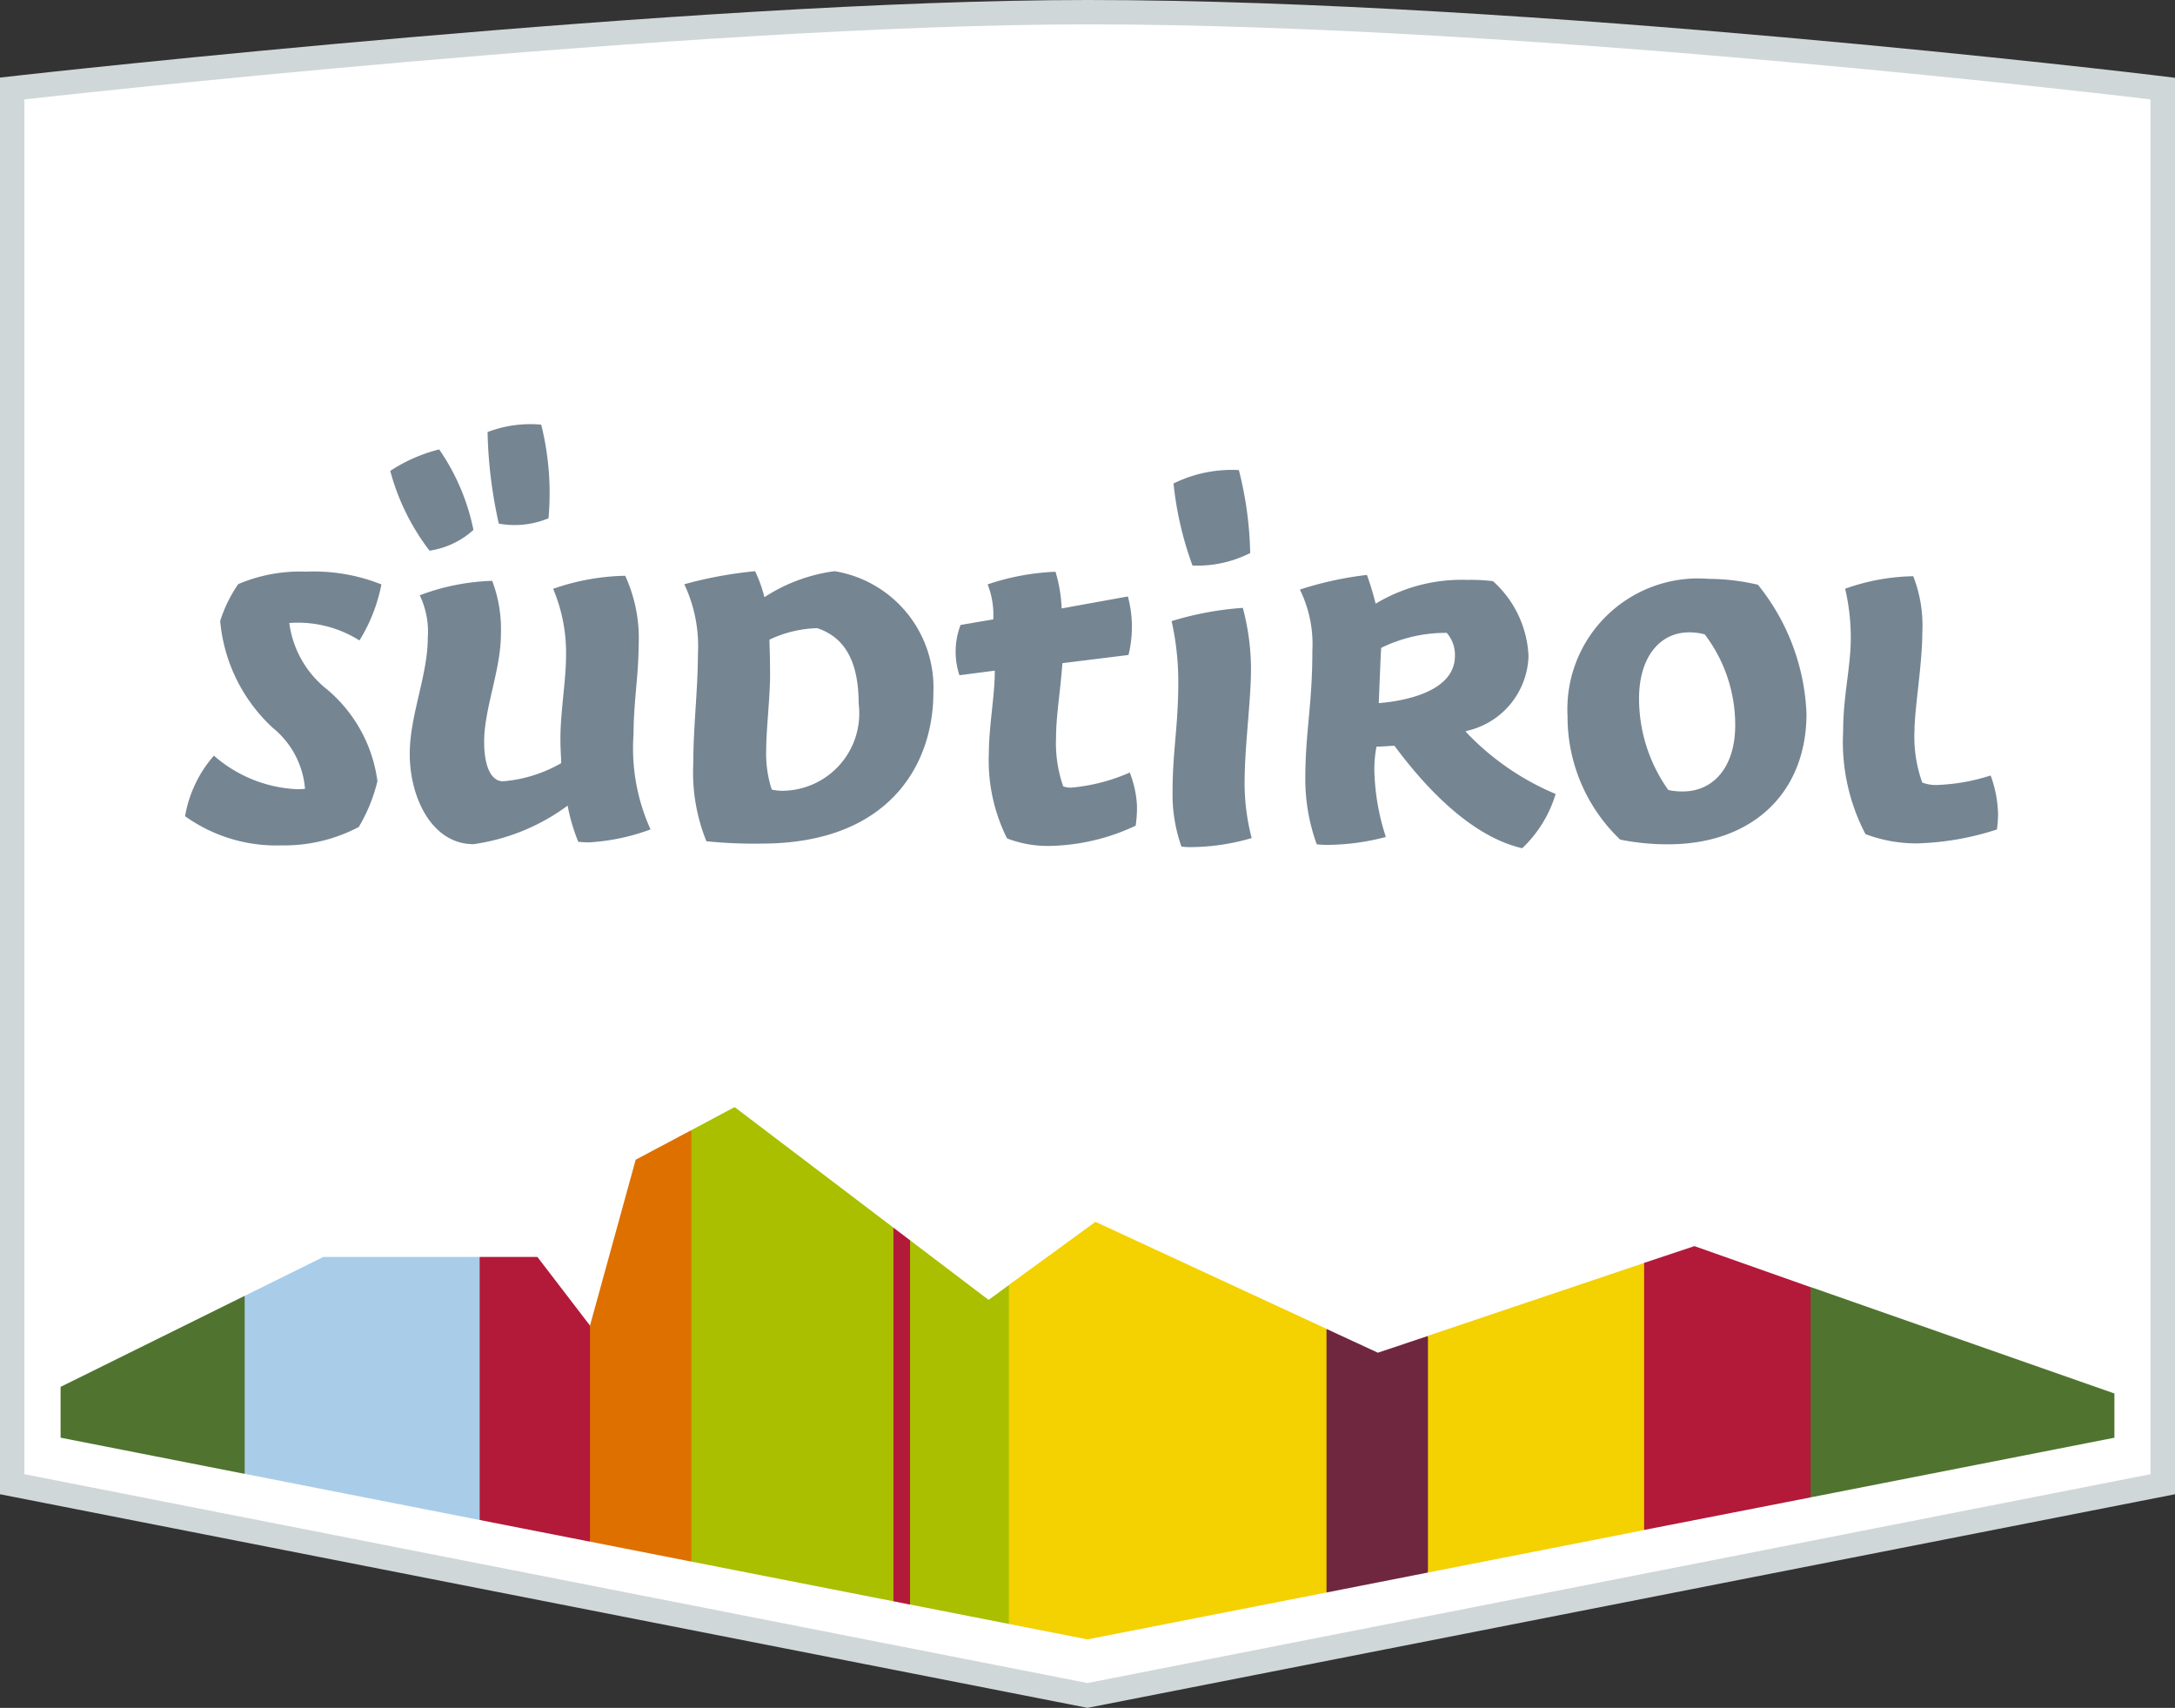 <svg xmlns="http://www.w3.org/2000/svg" width="64.871" height="50.933" viewBox="0 0 64.871 50.933">
	<rect x="0" y="0" width="64.871" height="50.933" fill="#333333" stroke="none"/>
	<g id="Ebene_2" data-name="Ebene 2" transform="translate(0 0)">
		<g id="Südtirol" transform="translate(0 0)">
			<g id="Badge">
				<g id="Badge_Outline" data-name="Badge Outline">
					<path id="Outline" d="M0,44.562V2.314l.646-.073C.845,2.219,20.715,0,32.44,0,45.587,0,64.047,2.22,64.232,2.242l.639.078V44.562l-32.435,6.37Z" fill="#d0d7d8" />
					<path id="Badge-2" data-name="Badge" d="M34.006,2.293c13.255,0,31.7,2.237,31.7,2.237v41L34,51.758,2.293,45.53v-41S22.186,2.293,34.006,2.293Z" transform="translate(-1.566 -1.566)" fill="#fff" />
				</g>
				<g id="Panorama" transform="translate(1.808 33.016)">
					<path id="Pfad_27" data-name="Pfad 27" d="M5.7,124.593v1.515l5.49,1.079,1.063-2.654-1.063-2.655Z" transform="translate(-5.701 -116.249)" fill="#50742f" />
					<path id="Pfad_28" data-name="Pfad 28" d="M25.361,118.219l-2.345,1.16v5.309l7.008,1.376.873-3.811-.873-4.034Z" transform="translate(-17.526 -113.75)" fill="#a9cde9" />
					<path id="Pfad_29" data-name="Pfad 29" d="M48.407,120.266l-1.569-2.047H45.116v7.845l3.291.646.881-3.7Z" transform="translate(-32.618 -113.75)" fill="#b31939" />
					<path id="Pfad_30" data-name="Pfad 30" d="M58.518,119.159l.827-6.434-.827-6.434-1.661.882-1.363,4.947v6.444Z" transform="translate(-39.705 -105.604)" fill="#de7000" />
					<path id="Pfad_31" data-name="Pfad 31" d="M71.058,107.721l.371,5.118-.371,6.024-6.027-1.183V104.812l1.29-.687Z" transform="translate(-46.218 -104.125)" fill="#a9bf00" />
					<path id="Pfad_32" data-name="Pfad 32" d="M84.037,115.466v11.142l.5.1.831-5.515-.831-5.348Z" transform="translate(-59.198 -111.87)" fill="#b31939" />
					<path id="Pfad_33" data-name="Pfad 33" d="M88.55,117.986l-.608.444L85.6,116.652v10.863l2.95.579,1.021-5.436Z" transform="translate(-60.265 -112.68)" fill="#a9bf00" />
					<path id="Pfad_34" data-name="Pfad 34" d="M104.375,125.971l.654-4.292-.654-3.569-6.892-3.192L94.9,116.8V126.91l2.343.46Z" transform="translate(-66.618 -111.496)" fill="#f4d100" />
					<path id="Pfad_35" data-name="Pfad 35" d="M127.8,132.251l.907-3.6-.907-3.456-1.493.5-1.532-.709v7.86Z" transform="translate(-87.019 -118.37)" fill="#6f273f" />
					<path id="Pfad_36" data-name="Pfad 36" d="M140.763,126.753l.977-4.033-.977-3.932-6.447,2.171v7.06Z" transform="translate(-93.534 -114.139)" fill="#f4d100" />
					<path id="Pfad_37" data-name="Pfad 37" d="M159.614,124.691l1.075-3.136-1.075-3.133-3.466-1.225-1.5.5v7.965Z" transform="translate(-107.419 -113.051)" fill="#b31939" />
					<path id="Pfad_38" data-name="Pfad 38" d="M170.31,121.049v6.273l9.061-1.779v-1.319Z" transform="translate(-118.115 -115.683)" fill="#50742f" />
				</g>
				<g id="Südtirol_M" transform="translate(5.52 12.656)">
					<path id="Pfad_39" data-name="Pfad 39" d="M20.283,61.922a4.667,4.667,0,0,1-2.874-.87,3.691,3.691,0,0,1,.86-1.806,4.033,4.033,0,0,0,2.461,1c.084,0,.169,0,.256-.011a2.606,2.606,0,0,0-.955-1.813,4.928,4.928,0,0,1-1.575-3.191,4.117,4.117,0,0,1,.538-1.1,4.723,4.723,0,0,1,2.026-.372,5.445,5.445,0,0,1,2.245.381,5,5,0,0,1-.655,1.671,3.435,3.435,0,0,0-1.848-.53q-.121,0-.245.009a3.026,3.026,0,0,0,1.129,1.983,4.311,4.311,0,0,1,1.5,2.734,4.893,4.893,0,0,1-.557,1.367A4.764,4.764,0,0,1,20.283,61.922Z" transform="translate(-17.409 -49.367)" fill="#758592" />
					<path id="Pfad_40" data-name="Pfad 40" d="M39.191,52.432c-1.235,0-1.9-1.384-1.9-2.687,0-1.168.538-2.34.538-3.472a2.509,2.509,0,0,0-.24-1.263,6.67,6.67,0,0,1,2.161-.431,4.056,4.056,0,0,1,.26,1.589c0,1.06-.5,2.22-.5,3.209,0,.739.21,1.18.563,1.18a4.149,4.149,0,0,0,1.731-.539c.015-.034-.019-.34-.019-.729,0-.821.168-1.735.168-2.485a4.882,4.882,0,0,0-.386-1.987,6.88,6.88,0,0,1,2.15-.389,4.46,4.46,0,0,1,.4,2.086c0,.859-.151,1.7-.151,2.64a5.854,5.854,0,0,0,.507,2.838,6.308,6.308,0,0,1-1.844.387c-.132,0-.295-.016-.311-.017A5.523,5.523,0,0,1,42,51.283,6.178,6.178,0,0,1,39.191,52.432Zm-1.31-8.753A6.752,6.752,0,0,1,36.71,41.3h0a4.755,4.755,0,0,1,1.459-.64,6.485,6.485,0,0,1,1.022,2.4A2.479,2.479,0,0,1,37.881,43.679Zm2.066-.807a13.672,13.672,0,0,1-.335-2.73,3.573,3.573,0,0,1,1.6-.221,8.435,8.435,0,0,1,.218,2.792A2.621,2.621,0,0,1,39.946,42.872Z" transform="translate(-30.59 -39.913)" fill="#758592" />
					<path id="Pfad_41" data-name="Pfad 41" d="M66.669,61.838a14,14,0,0,1-1.644-.07,5.467,5.467,0,0,1-.392-2.3c0-1.1.139-2.235.139-3.278a4.325,4.325,0,0,0-.406-2.086,12.242,12.242,0,0,1,2.111-.389,4.1,4.1,0,0,1,.279.775,5.027,5.027,0,0,1,2.093-.776,3.517,3.517,0,0,1,2.946,3.616C71.794,59.508,70.448,61.838,66.669,61.838Zm1.661-6.425a3.552,3.552,0,0,0-1.421.341c-.01.091.015.336.015,1.048,0,.683-.115,1.629-.115,2.216a3.472,3.472,0,0,0,.165,1.209,1.419,1.419,0,0,0,.336.036,2.308,2.308,0,0,0,2.256-2.6c0-1.235-.4-1.969-1.226-2.247Z" transform="translate(-49.476 -49.336)" fill="#758592" />
					<path id="Pfad_42" data-name="Pfad 42" d="M92.7,61.947a3.368,3.368,0,0,1-1.25-.225,5.211,5.211,0,0,1-.542-2.567c0-.757.176-1.695.176-2.4v-.036l-1.054.137a2.23,2.23,0,0,1,.034-1.5l.976-.166a2.5,2.5,0,0,0-.169-1.043,7.217,7.217,0,0,1,2.024-.377,4.342,4.342,0,0,1,.182,1.059l0,.035,1.977-.357a3.491,3.491,0,0,1,.018,1.745l-1.971.244c-.064.869-.189,1.579-.189,2.206a3.913,3.913,0,0,0,.213,1.468.637.637,0,0,0,.257.037,5.562,5.562,0,0,0,1.728-.449,3.143,3.143,0,0,1,.214.964,3.564,3.564,0,0,1-.038.621A6.278,6.278,0,0,1,92.7,61.947Z" transform="translate(-66.934 -49.375)" fill="#758592" />
					<path id="Pfad_43" data-name="Pfad 43" d="M110.784,55.448a1.853,1.853,0,0,1-.276-.017,4.648,4.648,0,0,1-.264-1.637c0-1.225.171-1.927.171-3.3a8.3,8.3,0,0,0-.2-1.786,9.5,9.5,0,0,1,2.124-.395,7.165,7.165,0,0,1,.244,1.828c0,.936-.191,2.3-.191,3.4a6.54,6.54,0,0,0,.211,1.637A6.556,6.556,0,0,1,110.784,55.448Zm.053-8.4a10.135,10.135,0,0,1-.565-2.444,3.925,3.925,0,0,1,1.949-.4,10.785,10.785,0,0,1,.338,2.474,3.479,3.479,0,0,1-1.7.373Z" transform="translate(-80.791 -42.841)" fill="#758592" />
					<path id="Pfad_44" data-name="Pfad 44" d="M128.9,62.215c-1.819-.418-3.316-2.4-3.81-3.054a.1.1,0,0,0-.031,0c-.077,0-.273.021-.505.025a3.565,3.565,0,0,0-.064.716,6.885,6.885,0,0,0,.343,1.977,6.913,6.913,0,0,1-1.713.236,2.769,2.769,0,0,1-.348-.017,5.69,5.69,0,0,1-.341-1.968c0-1.379.21-2.174.21-3.805a3.685,3.685,0,0,0-.372-1.823,10.225,10.225,0,0,1,2-.437,8.519,8.519,0,0,1,.259.858,4.969,4.969,0,0,1,2.733-.71,5.324,5.324,0,0,1,.767.038,3.185,3.185,0,0,1,1.06,2.231,2.358,2.358,0,0,1-1.838,2.233l-.041.015.028.034a7.872,7.872,0,0,0,2.66,1.833A3.684,3.684,0,0,1,128.9,62.215Zm-3.652-6.2a3.836,3.836,0,0,0-.554.226c-.01.055-.07,1.6-.072,1.647.378-.031,2.271-.211,2.271-1.407a.994.994,0,0,0-.244-.688A4.342,4.342,0,0,0,125.247,56.014Z" transform="translate(-89.019 -49.575)" fill="#758592" />
					<path id="Pfad_45" data-name="Pfad 45" d="M150.447,62.36a7.087,7.087,0,0,1-1.432-.14,5.062,5.062,0,0,1-1.57-3.687,3.9,3.9,0,0,1,4.212-4.089,6.555,6.555,0,0,1,1.466.175,6.521,6.521,0,0,1,1.449,3.845C154.572,60.83,152.953,62.36,150.447,62.36Zm.631-6.321c-.908,0-1.5.773-1.5,1.969a4.7,4.7,0,0,0,.872,2.732,1.906,1.906,0,0,0,.431.044c.951,0,1.565-.773,1.565-1.969a4.462,4.462,0,0,0-.908-2.715A1.781,1.781,0,0,0,151.078,56.039Z" transform="translate(-106.212 -49.837)" fill="#758592" />
					<path id="Pfad_46" data-name="Pfad 46" d="M175.568,62.161a4.3,4.3,0,0,1-1.53-.277,5.934,5.934,0,0,1-.666-3.058c0-1.083.228-1.91.228-2.788a6.4,6.4,0,0,0-.168-1.472,6.371,6.371,0,0,1,2.031-.373,4.041,4.041,0,0,1,.27,1.687c0,.923-.232,2.289-.232,2.893a4.034,4.034,0,0,0,.231,1.573,1.113,1.113,0,0,0,.468.072,5.873,5.873,0,0,0,1.571-.282,3.539,3.539,0,0,1,.222,1.162,3.368,3.368,0,0,1-.035.448A8.411,8.411,0,0,1,175.568,62.161Z" transform="translate(-123.919 -49.665)" fill="#758592" />
				</g>
			</g>
		</g>
	</g>
</svg>